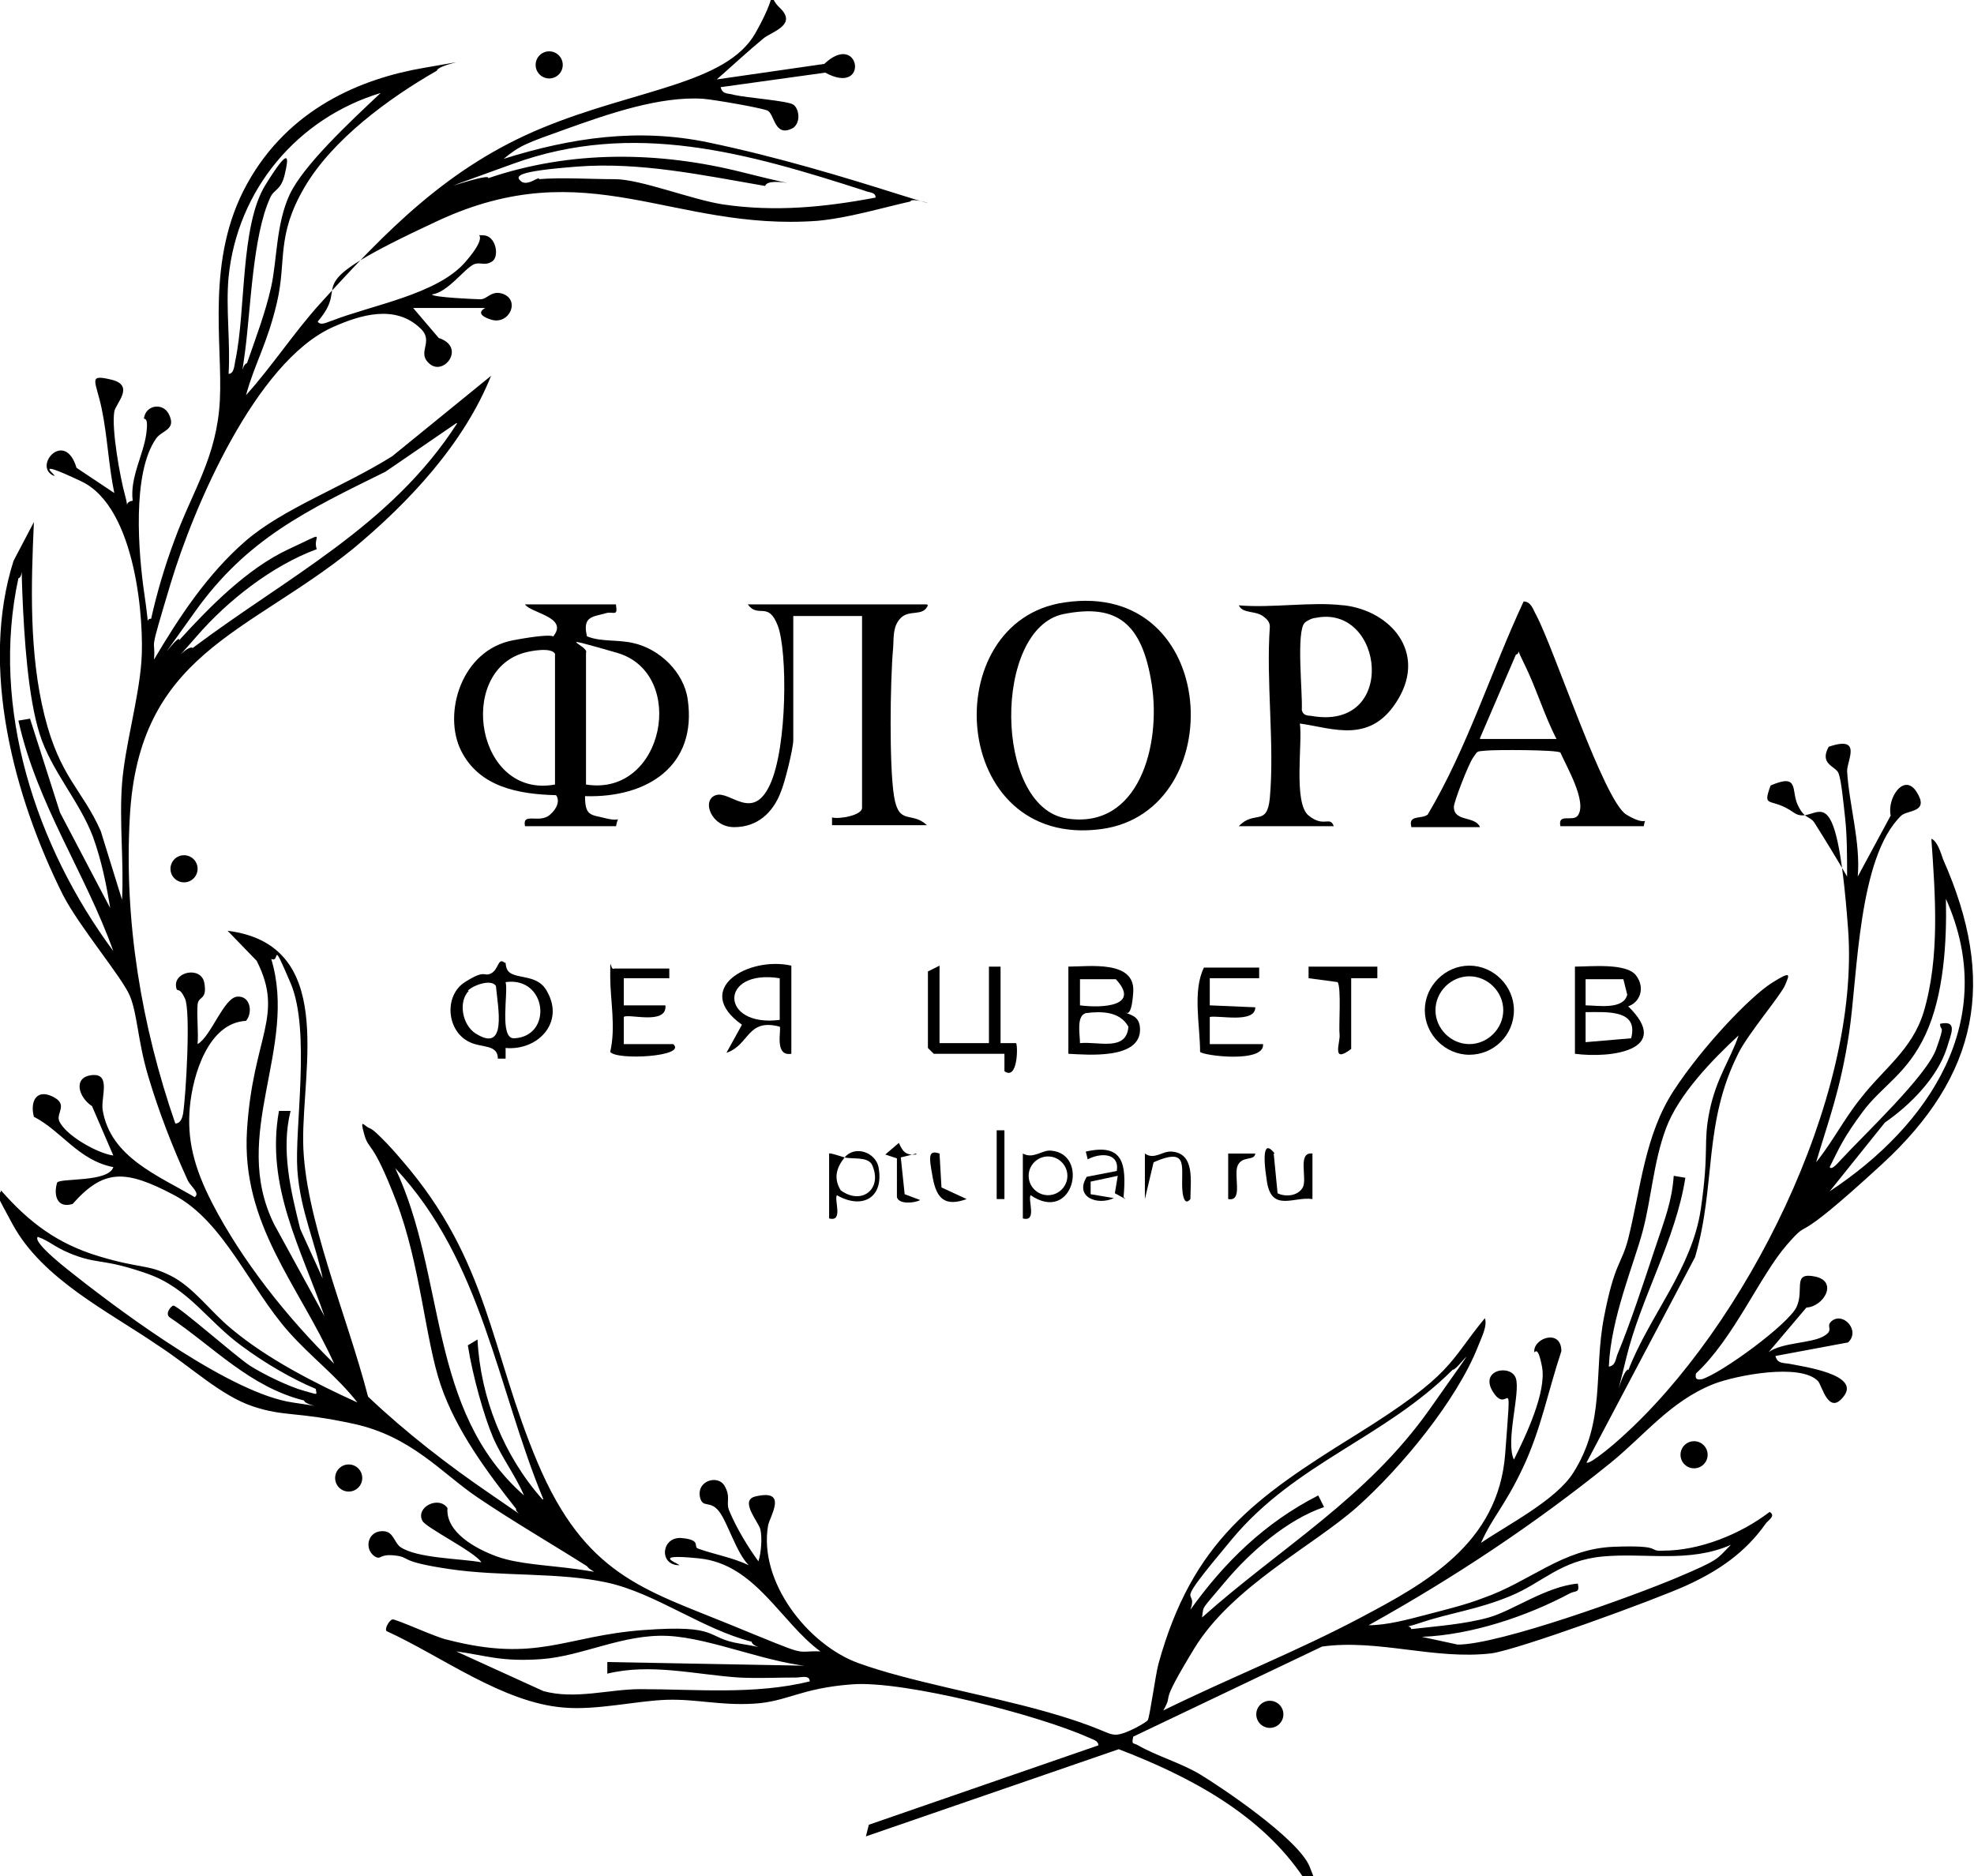<?xml version="1.0" encoding="UTF-8"?>
<svg id="_Слой_1" data-name="Слой_1" xmlns="http://www.w3.org/2000/svg" version="1.1" viewBox="0 0 203.8 193.7">
  <!-- Generator: Adobe Illustrator 29.3.1, SVG Export Plug-In . SVG Version: 2.1.0 Build 151)  -->
  <path d="M42.4,31.5l2.9,3.4c2.8.9.6,3.9-.9,2.7s.5-2.3-1-3.7c-2.6-2.5-6.2-1.4-9.1-.1-7.9,3.6-14.3,18.5-16.7,26.5s-1.5,5.2-1.7,7.8c2.6-4.4,5.5-8.8,9.4-12.2s10.1-5.6,15.2-8.8l10.2-8.3c-2.8,7-8.5,13.1-14.3,17.9-10.9,8.8-22.1,10.8-23,27.7-.6,10.7,1.2,21.5,4.7,31.6.5,0,.7-.5.8-1,.3-1.9.8-10.6.2-11.9s-.8-.6-.9-1.1c-.4-1.7,2.6-2.3,2.9-.5s-.6,1.3-.7,2.2c-.1,1.3.1,2.8,0,4.1,1.4-.8,2.7-4.8,4.1-4.9s1.6,1.7.9,2.5c-3.9.2-5.5,5.6-5.8,8.9s.4,6.2,2.3,9.9c3.1,6,7.8,11.9,12.6,16.6-3.7-8.2-9.6-14.4-9-24.1s3.9-11.8,1-17.5l-3-3.1c11.2,1.4,7.7,14.1,7.8,21.8s4.5,17.8,6.7,26.3c3.9,3.7,8.3,7.1,12.7,10.1s2.3,1.7,2.6,1.5c-3-3.8-6.2-8.1-7.8-12.8s-2.1-12.5-4.6-19-2.8-5.1-3.3-6.9,0-.8.6-.6,2.9,2.8,3.3,3.3c9,10.4,9.1,19.6,14,31.2s11,13.1,19.8,16.7,6.4,2.7,9.4,2.8c-4.1-3-6.7-9-12.5-9.6s-1.3.8-2.2.7c-2-.1-1.7-3,.4-2.8s1.1.9,1.7,1.1c1.7.6,3.5.9,5.2,1.7-1.3-1.3-2.2-4.5-3.1-5.6s-1.6-.3-1.9-1.3c-.5-1.8,1.8-2.5,2.5-1.3s.1,1.7.5,2.6c.7,1.7,1.9,3.7,3,5.2.3-.9.4-2.5.2-3.3s-2.2-3-.5-3.4c3.4-.8,1.5,2,1.3,3-1,5.8,4.1,12.3,9.3,14.2s13.3,3.3,19.3,5,6.3,2.4,7.3,2.4,3.2-1.3,3.3-1.5c.2-.3.8-4.7,1.1-5.8,3.5-12.7,10-17.2,20.3-23.6s9.6-7.5,13.4-12.1c.3.8-.4,2.1-.7,2.9-2.2,5.6-8,12.6-12.5,16.6s-12.9,8.2-16.8,14.6-2,4.3-3.2,6.4c6.7-3.3,13.8-6.1,20.4-9.6s14.2-7.6,14.9-16.9.4-3.9-1.2-6.3,1.8-3,2.3-1.5-1.1,6.5-.2,8.4c1.2-2.4,3.4-7,2.9-9.6s-.8-1.1-.8-1.6c0-1.4,2.8-2.3,2.8,0-1.4,4.2-2.1,8.1-4,12.1s-3.1,5-4.3,7.7c2.8-1.9,7.7-4.4,9.5-7.2,3.4-5.3,2.1-10.4,3.2-16.1s1.8-5.4,2.5-8.1c1.3-5.2,1.7-10.7,4.7-15.3s7.9-9.7,10.1-11.1,1.8-.8,1.4.2-3.8,5-4.8,7c-3.7,7.3-2.3,13.6-4.5,21.1l-11.2,21.2c.3.3,3.2-2.2,3.5-2.5,12.8-11.4,24.8-35.1,23.5-52.6s-3.2-10.3-5.6-12-3.3-.3-2.4-2.8c3-1.3,2.1.5,2.8,2s1.2,1.1,1.7,1.8c1.2,1.9,2.3,3.7,3.4,5.6,0-1.9,0-4.2-.2-6s-.4-4-.7-4.7-2-.9-1-2.7c3.5-1.2,1.9,1.4,1.9,2.5.2,3.5,1.4,7.3,1.1,10.9l3.4-6.3c-.4-1.8,1.4-4.5,2.7-2.4s-.9,1.8-1.6,2.4c-4.5,4.3-4.5,16.6-5.4,22.5s-2.1,8.9-3.4,13.3c1.7-2.1,2.9-4.5,4.6-6.6,2.4-3.1,5.3-5,6.5-8.9,1.7-5.7,1.2-12.1.8-17.9.6.2,1,1.5,1.2,2.1,5.6,12.6,3.7,22.3-6.3,31.5s-7,5.1-9.8,8.3-5.5,9.7-9.4,13.3c-.1.5,0,.7.6.6,2-.6,9-5.7,9.8-7.5s-.5-3.6,1.9-3.1.9,3.1-.9,3.2l-3.9,4.6c1.4-1,4.3-.9,5.6-1.6s.2-1,.9-1.6c1.2-1,3,1,1.7,2.2l-7.5,1.4c.2.8.8.7,1.4.8,1.5.3,7.3,1.1,5.7,3.3s-2.3-1.1-2.7-1.5c-1.8-1.9-8.5-.6-10.8.3-4.5,1.8-7.1,5.3-10.7,8.2-7.8,6.3-16.1,11.8-24.9,16.7,1.9,0,4.1-.6,6-1.1s4-1,5.8-1.7c4.9-1.7,8.2-5.1,13.5-5.3s3.4.5,5.1.4c3.8,0,8-1.7,11-4,.7.4-.2.9-.4,1.2-2.1,3-4.9,4.9-8.2,6.4s-17.3,6.6-20.1,7c-5.9.7-11.7-1.5-17.5-.7l-19.5,9.3c-.2.9,0,.6.5.9,1.9,1.1,4.4,1.8,6.4,3s10.1,6.6,11.3,9.5,0,.9-.6,1.2c-4.4-6.6-11.8-10.5-19.1-13.3l-26.1,9,.3-1.2,23.7-8.2c0-.5-.6-.6-1-.8-5.1-2.3-19-5.9-24.4-5.5s-6.7,1.8-10.2,2-5.9-.5-9-.4-7.2,1.1-10.6.8c-6.3-.5-12.6-5.3-18.3-7.9-.2-.3.3-1.1.6-1.2s4.6,1.9,5.7,2.1c9.3,2.4,12.1-.4,20.2-1s6.3.8,10,1.4,1.3.5,1.2-.2c-5.1-1.3-9.9-5-14.9-6.1s-10.9-.6-16.3-1.4-3.9-1.2-5.6-1.4-1.4.5-2.1.1c-1.2-.8-.7-2.8,1-2.6.9.1,1,1.1,1.6,1.6,1.7,1.2,6.2,1.2,8.4,1.6-.7-1.1-5.8-3.6-6.1-4.3-.7-1.4,1.7-2.6,2.6-1.3-.2,2.5,2.9,4.2,5.1,5s5.3.9,8.2,1.3,1.6.4,1.1-.3c-3.8-2.4-7.6-4.6-11.3-7.1s-6.8-6.3-12.8-7.6-7.1-.7-10.4-1.8-6.4-4.1-9.8-6.3c-5.1-3.5-11.9-6.8-15-12.5s-1.2-2.5-1.2-3.5c2.9,3.3,5.8,5.5,10.1,6.8s5,.8,7.4,2,4.1,3.7,6.3,5.5c3.7,3.1,8.6,5.6,13,7.6-2.1-2.7-4.8-4.7-7.1-7.3-4-4.5-6.7-11.4-11.8-14.1s-7.3-2.7-10.5.9c-1.6.5-2-.9-1.6-2.2.3-.5,5.3,0,5.8-1.6-3.6-.7-5.3-3.7-8.2-5.2-.4-1.5.2-2.9,1.9-2.1s.4,1.7.7,2.5c.6,1.5,4,3.4,5.6,3.6l-2.2-5.1c-1.4-.9-2-3,0-3.2s.9,2.3,1.1,3.6c.8,4.9,5.8,6.8,9.5,9,.6-.4-.4-1.1-.7-1.7-1.6-3.5-3-7.1-4.1-10.8s-1.1-6.4-1.9-8.3-5.2-7.1-6.9-10.4C1.4,82.2-2.1,68.9,1.4,57.9l2.1-4c-.3,6.5-.5,13.6,1.1,20s3.9,7.6,5.8,11.9l2.2,7.1c.2-3.9-.3-8.1,0-12s1.7-8.6,2-12.6-.5-15.9-6.2-18.6-2.1-.3-2.9-.6c-2.1-1,1.2-4.8,2.4-.8l3.9,2.6c-.6-2.9-.7-5.8-1.3-8.7s-1.5-3.6,1-3,.4,2.5.3,3.3c-.3,1.8.6,6.8,1.1,8.6s-.2.7.8.6c-.3-2.4,1.1-4.7,1.4-6.9s-.4-1.2-.2-1.8c.3-1.2,1.9-1.4,2.5-.3.9,1.7-.7,1.7-1.3,2.6-2.5,3.6-1.8,11.9-1.2,16s.1,2.4.7,2.6c.6-2.7,1.4-5.4,2.4-8.1,1.9-5.2,4.4-8.6,4.7-14.5s-1.5-14.5,2.8-22.3,11.8-10.9,18.3-12,1.4-.4,1.3.3c-4.9,2.8-10.8,7.1-13.7,12.1s-1.8,7.5-2.8,11.8-2.3,6.3-3.2,9.6c2.7-3,4.9-6.4,7.6-9.4,6.9-7.6,13.3-14.2,23-18.2s19-4.5,22-9.8.7-4.3,2.5-2.6-.6,2.4-1.6,3.1c-1.7,1.4-3.3,2.9-4.9,4.3l11.1-1.6c3.7-3.5,4.7,3.4.1.9l-10.8,1.5c.2.8.8.6,1.4.8,1.3.3,5.5.6,6.1,1s.8,1.8,0,2.4c-2,1.1-1.9-1.5-2.7-1.8s-5.4-1.1-6.6-1.2c-4.5-.3-9.9,1.6-14.1,3.1s-4.8,1.7-6.5,3.1c7-2.2,13.9-3.2,21.1-1.7s14.1,3.6,19.8,5.4,1.2.1,1.1.7c-3.1.7-6.4,1.7-9.6,2-15,1.1-23.7-7.2-39.2,0s-8.6,6-12.4,10.4c.3.5,1.1,0,1.5-.1,4.1-1.6,10.8-2.7,13.7-6s.6-2.8,1.9-2.8,1.7,2.2.9,2.7-1.2,0-1.9.3c-1,.5-2.7,2.9-4.3,3.1,0,.3,4.6.5,5,.5.7,0,1.1-.9,2.2-.6,2,.6.8,3.3-1.1,2.7s-.6-1.2-.6-1.2h-7.9ZM23.6,28.6c-.3,3.2.2,6.8,0,10,.6,0,.6-1,.7-1.4,1.1-5.2.5-13.9,3.1-18.1s2.4-2.8,2-1.1-1.1,1.5-1.5,2.4c-1.8,3.9-2,11.3-2.6,15.9s-.5,1.3.2,1.2c.9-2.6,1.9-5.2,2.5-7.9s.5-6.5,1.9-9.5,6.1-7.4,9.4-10.5c-8.6,2.6-14.8,10-15.7,19ZM55.6,18.5c2.5-.2,5.3,0,7.9,0s7.9,2.1,11.1,2.6c5.4.8,10.5.3,15.8-.7,0-.6-.7-.5-1.1-.7-12.1-3.9-23.9-7.3-36.3-2.8s-2.2.7-2.6,1.5c8.5-2.9,17.6-2.8,26.3-.6s2.6.2,2.3,1.4c-6.4-1.1-12.9-2.5-19.4-2s-6.5,1-5.7,1.6c.7.3,1.4-.4,1.8-.4ZM47.1,43.7l-7.3,5c-8.1,4-14.3,6.9-19.7,14.5s-1.5,1.9-1.6,2.9c3.1-3.4,7-7.4,11.3-9.4s2.4-1.4,2.9,0c-4.6,1.7-9.2,5.3-12.4,9s-1,.8-.4,1.2c9.7-7.3,20.5-12.6,27.3-23.2ZM11.4,93.9c-.4-2.5-.9-5-1.8-7.5-1.4-3.7-4.3-6.8-5.5-10.6s-1.6-9.8-1.8-14.7.3-1.5-.4-1.4c-2.9,13.4,1.8,27.7,9.8,38.5-2.9-8.1-7.9-15.2-9.8-23.8l1.2-.2,3.1,9.7,5.2,9.9ZM188.9,123c10.3-6.8,17.6-17.7,12-30.2.1,4.4-.2,9.9-2.1,14s-4.5,5.3-6.5,8-2.4,3.7-3.4,5.7c.2.4,1-.6,1.2-.8,2.4-2.6,8.8-8.6,9.8-11.4s.4-1.7.4-2.6c1.9-.4,1.1,1.1.7,2.5-1,3.1-3.8,5.9-6.4,7.7l-5.7,7.1ZM33.4,132.4c-.8-4.1-2.4-7.3-2.7-11.6s1.4-14.4-.7-19.3-1-2-2-2.5c2.8,9.2-4.3,18.1.3,27.4l5.2,9.5c-2.4-7-6.1-13.4-4.7-21.2h1.2c-1,4,0,8.2,1,12.2l2.5,5.5ZM168.1,141.5c2.2-5.7,6.6-10.5,7.5-16.7s.2-6.7.9-10.1,2.1-5.2,3-7.8c-2.7,2.5-6.2,6.1-7.5,9.6s-1.5,7.2-2.4,10.6-3.3,9-3.5,14c.7-.1.7-.8.9-1.3,1.3-3.1,2.7-7.4,3.8-10.7s1.8-5,2-7.7l1.2.2c-1,6.4-4.6,12.4-6.1,18.6s-.5,1.3.2,1.2ZM56.1,154.8c-4.8-11.6-6.3-24.6-15.3-34.2,5.3,11.2,3.3,25,13.3,33.8-.9-2.1-2.3-3.9-3.2-6s-2.1-6.3-2.6-9.5l1-.6c.3,6,2.7,12,6.7,16.5ZM32.6,143.4c-2.6-1.1-5.3-2.7-7.6-4.4-3.6-2.6-5.5-6-9.8-7.5s-4.9-1-7.2-1.8-2.7-1.5-4.1-2c-.6.6,3.5,3.7,4,4.1,5.2,4.1,16.1,12.1,22.3,13s1.3.5,1.2-.2c-5.6-1.4-9.3-5.5-13.9-8.6-.5-.4.2-1.2.4-1.2.5,0,6.5,5.3,7.9,6.2s4.1,2.2,5.6,2.6,1.3.5,1.2-.2ZM124.1,167c8.2-7.3,17-12.3,23.5-21.5s2.7-3.8,2.4-4.1c-7.1,7.1-16.2,9.6-22.8,17.5s-3.4,4.7-4.3,7.3c3.5-4.9,7.7-9,13.2-11.8l.6,1.2c-3.8,1.3-7.6,4.6-10.2,7.7s-2.2,2.4-2.4,3.7ZM178.7,159.5c-4.3,1.9-8.8.8-13.2,1.2s-6.2,2.7-9.6,4.1-6.1,1.7-9.1,2.7-1.2,0-1.1.7c2.6-.3,5.5-.5,8-1.2s5.9-3.2,9.2-3.5c.2,1-.2.7-.8,1-4.5,2.4-10.2,4.3-15.3,4.5l3.7.8c4.3,0,18.1-5,22.6-6.9s4.1-1.9,5.5-3.3ZM84.4,172.1c-4.8-.2-10.9-3-15.5-3.2s-8.8,2.1-13,2.4-5.8-.4-8.8-.8l9,4.1c3.3.9,6.8-.2,10-.2,5.8,0,11.8.6,17.5-.8,0-.7-.9-.4-1.4-.4-2,0-3.9.1-5.9,0-4.5-.3-9.1-1.5-13.6-.4v-1.2s21.6.4,21.6.4Z"/>
  <path d="M63.6,62.5c.2,1.2-.3.6-1,.8-1.4.4-2.5.3-2,2.4,1.5.6,3.1.3,4.8.7,2.7.6,5.2,3,5.6,5.8,1,6.9-4.2,10.2-10.6,10,0,2.1.6,1.9,2.2,2.3s1.2-.4,1,.8h-9.4c-.3-1.5,1.5-.2,2.6-1.2s.8-1.8.6-2c-3.8-.1-7.9-.8-9.8-4.6s0-10.4,5.4-11.4,3.8,0,4.2-.5c1.4-1.9-2.4-2.3-3-3.2h9.4ZM57.3,81v-13.5c-.4-.7-2.5-.3-3.2-.1-7,2-4.9,15.1,3.2,13.6ZM60.5,81c8.1,1.3,10.5-11.5,3.2-13.6s-2.8-.7-3.2,0v13.5Z"/>
  <path d="M109.9,62.2c16.1-2.4,17.2,21.6,3.8,23.4-15.7,2.1-17.1-21.5-3.8-23.4ZM109.8,63.4c-7.3,1.5-7.2,19.9.3,21.1s9.8-7.6,8.8-13.9-3.6-8.3-9.1-7.2Z"/>
  <path d="M95.8,62.5c-.5,1.2-1.9.4-2.8,1.3s-.7,2.2-.8,3.2c-.3,3.4-.4,12.1.1,15.2s1.8,1.5,3.4,3h-9.8v-.8c.7.2,3.1-.2,3.1-1v-19.8h-7.1v12.8c0,.9-.9,4.5-1.3,5.4-.8,2.1-2.4,3.6-4.8,3.6s-3.4-2.8-1.9-3.3,3.8,2.8,5.6-1.1,1.8-13.8.8-16.4-2-.7-3.1-2.2h18.5Z"/>
  <path d="M138.8,62.5c4.8.6,8.4,4.8,5.6,9.6s-6.7,3.1-10.2,2.6c.3,2-.7,8.2.9,9.5s2.2,0,2.6,1.1h-9.8c1.6-1.7,2.9.1,3.2-2.9.5-5.6-.4-12,0-17.7,0-.4-.2-.7-.6-1-.8-.7-2.2-.3-2.6-1.2,3.4.3,7.5-.4,10.8,0ZM135.8,63.8c-.3,0-.9.3-1.1.5-.9.9-.2,7.3-.3,9,.1.5.5.6.9.6,9.1,1.7,7.6-11.6.5-10.1Z"/>
  <path d="M145.7,85.3c-.3-1.2,1.1-.7,1.7-1.2,4.1-6.9,6.5-14.7,9.9-22,.8,0,1,.9,1.3,1.4,1.9,3.6,7,19.2,9.3,20.6s2,0,1.8,1.2h-8.6c-.3-1.4,1.3-.4,1.8-1.1,1-1.4-1.2-5.1-1.8-6.5-.4-.3-6.7-.3-7.7-.2s-.8,0-1.3.7-2,4.6-2,5.1c0,1.6,2.2.9,2.7,2.1h-7.1ZM152.8,76.3h7.9c-1.3-2.5-2.1-5.3-3.4-7.9s0-1-.8-.8l-3.7,8.6Z"/>
  <path d="M52.2,99.4c0,0,0,.7.4,1,.9.7,3,.2,3.9,2,1.8,3.2-1,6.1-4.3,5.8v1.1s-.8,0-.8,0c0-1.5-1.7-1.1-2.9-1.7-2.4-1.1-2.7-4.8-.5-6.2s1.9-.5,2.7-.9.7-1.7,1.4-1.1ZM48.4,102.3c-1.1,1.1-.7,3.5.7,4.4,3.3,2.1,2.3-2.7,2.1-4.9-.5-.8-2.5,0-2.9.5ZM52.2,101.4c.3,1.1-.7,5.9.9,5.8,4-.2,3.4-6.4-.9-5.8Z"/>
  <path d="M110.3,99.8c2.1,0,6.9-.7,6.7,2.6s-1,1.8-.8,2.1,1.5.2,1.5,1.8c0,3.1-5.4,2.6-7.4,2.5v-9ZM111.5,103.8c2.3.3,6.3.1,3.7-2.7h-3.7c0,0,0,2.7,0,2.7ZM111.5,107.7c1.9-.2,4.8.9,5-1.7-.9-1.6-2.8-1.6-4.4-1.4-1,.3-.6,2.2-.6,3.1Z"/>
  <path d="M162.6,99.8c1.6,0,5.3-.4,6.3.9s.4,2.8-.8,3.2c4.6,4.5-1.7,5.4-5.5,4.9v-9ZM167.6,101.1h-3.9c0,0,0,2.7,0,2.7,1.2,0,3.9.5,4.3-1.1l-.4-1.6ZM168.4,107.2c.8-3-2.5-2.7-4.7-2.7v3.1s4.7-.4,4.7-.4Z"/>
  <path d="M97,99.8v7.9h5.1v-7.9h1.2v7.9h1.6c.2.2.2,3.9-1.2,2.9v-1.8s-7.3,0-7.3,0l-.6-.6v-7.9l1.2-.6Z"/>
  <path d="M156.3,104.3c0,2.6-2.1,4.6-4.6,4.6s-4.6-2.1-4.6-4.6,2.1-4.6,4.6-4.6,4.6,2.1,4.6,4.6ZM155.2,104.3c0-1.9-1.6-3.5-3.5-3.5s-3.5,1.6-3.5,3.5,1.6,3.5,3.5,3.5,3.5-1.6,3.5-3.5Z"/>
  <path d="M81.7,99.8v9c-1.8.3-1-2.5-1.2-2.8-3.4-.9-3.1,1.9-5.5,2.7l1.6-2.9c-5.2-3.7.7-7.1,5.1-6.1ZM80.5,101c-6.3-1-6.2,5.1,0,4.3v-4.3Z"/>
  <path d="M130,99.8v1.2s-5.1,0-5.1,0v2.8s4.7.2,4.7.2c0,1.7-3.8.8-4.7,1v2.8h5.5c.2,2-6.2,1.2-6.5.8,0-2.7-.8-6.3.4-8.7h5.7Z"/>
  <path d="M69.1,99.8v1.2s-4.7,0-4.7,0v2.8s4.3,0,4.3,0c.2,2.1-3.9.8-4.3,1.2v2.8s5.1,0,5.1,0c1.5,1.3-5.9,1.7-6.5.8.6-2.6,0-5.3,0-7.8s0-.5.4-.8h5.7Z"/>
  <path d="M142.2,99.8v1.2s-2.7,0-2.7,0v7.3c-2.1,1.6-1.1-.7-1.2-1.5s.2-4.8-.2-5.4l-3-.4v-1.2h7.1Z"/>
  <path d="M105.6,119.1c1.1.6,2-.4,2.9-.3,4,.3,2.3,7.6-2.1,4.6-.3.5.7,2.8-.8,2.4v-6.7ZM110.2,121.4c0-1.1-.9-2-2-2s-2,.9-2,2,.9,2,2,2,2-.9,2-2Z"/>
  <path d="M87.2,119.5c1.1-1.3,3.2-.5,3.5,1,.6,3.2-1.7,4.4-4.3,2.9-.3.5.7,2.8-.8,2.4v-6.7c.1-.1,1.2.3,1.6.4-.8,1-1.2,2.1-.4,3.4,2.2,1.6,4.4-.2,3.2-2.7-.5-.8-2-.5-2.8-.7Z"/>
  <path d="M116.2,123.8l-1.1-.6.3-1.8-2.8.6v1.3s2.4.4,2.4.4c-1.7.8-4.1-.1-2.8-2.2l3.1-.6c.3-1.9-1.7-1.9-3-1.2l-.2-.8c3.9-.9,4.2,1.3,3.9,4.7Z"/>
  <path d="M131.5,119.1l.4,4.1c.8.4,2.1.3,2.6-.6s-.6-3.7,1-3.5v4.7c-1.9-.3-4.2,1.4-4.7-1.8s-.2-4.2.8-2.9Z"/>
  <path d="M122.9,123.8c-.5.6-.7,0-.8-.6-.3-2.5.9-4.9-3-3.2l-.9,3.8v-4.7c1,.7,1.8-.3,2.8-.2,2.4.2,1.9,3.1,1.9,4.9Z"/>
  <circle cx="174.9" cy="150.2" r="1.4"/>
  <circle cx="36" cy="152.6" r="1.4"/>
  <circle cx="19" cy="89.7" r="1.4"/>
  <circle cx="131.1" cy="177" r="1.4"/>
  <circle cx="56.7" cy="6.7" r="1.4"/>
  <rect x="102.9" y="116.7" width=".8" height="7.1"/>
  <path d="M94.6,119.1l-1.6.4.4,3.8,1.6.6c-.5.3-2.2.5-2.4-.3v-4s-1.2-.4-1.2-.4l1.4-1.2c.4.9.7,1.3,1.8,1.2Z"/>
  <path d="M97,119.1l.2,3.5,2.6,1.2c-2.2.8-3.1,0-3.5-2.2s-.5-2.9.7-2.5Z"/>
  <path d="M129.6,119.1c-.1.8-1.3.2-1.8,1.2s.6,3.8-1,3.5v-4.7s2.7,0,2.7,0Z"/>
</svg>